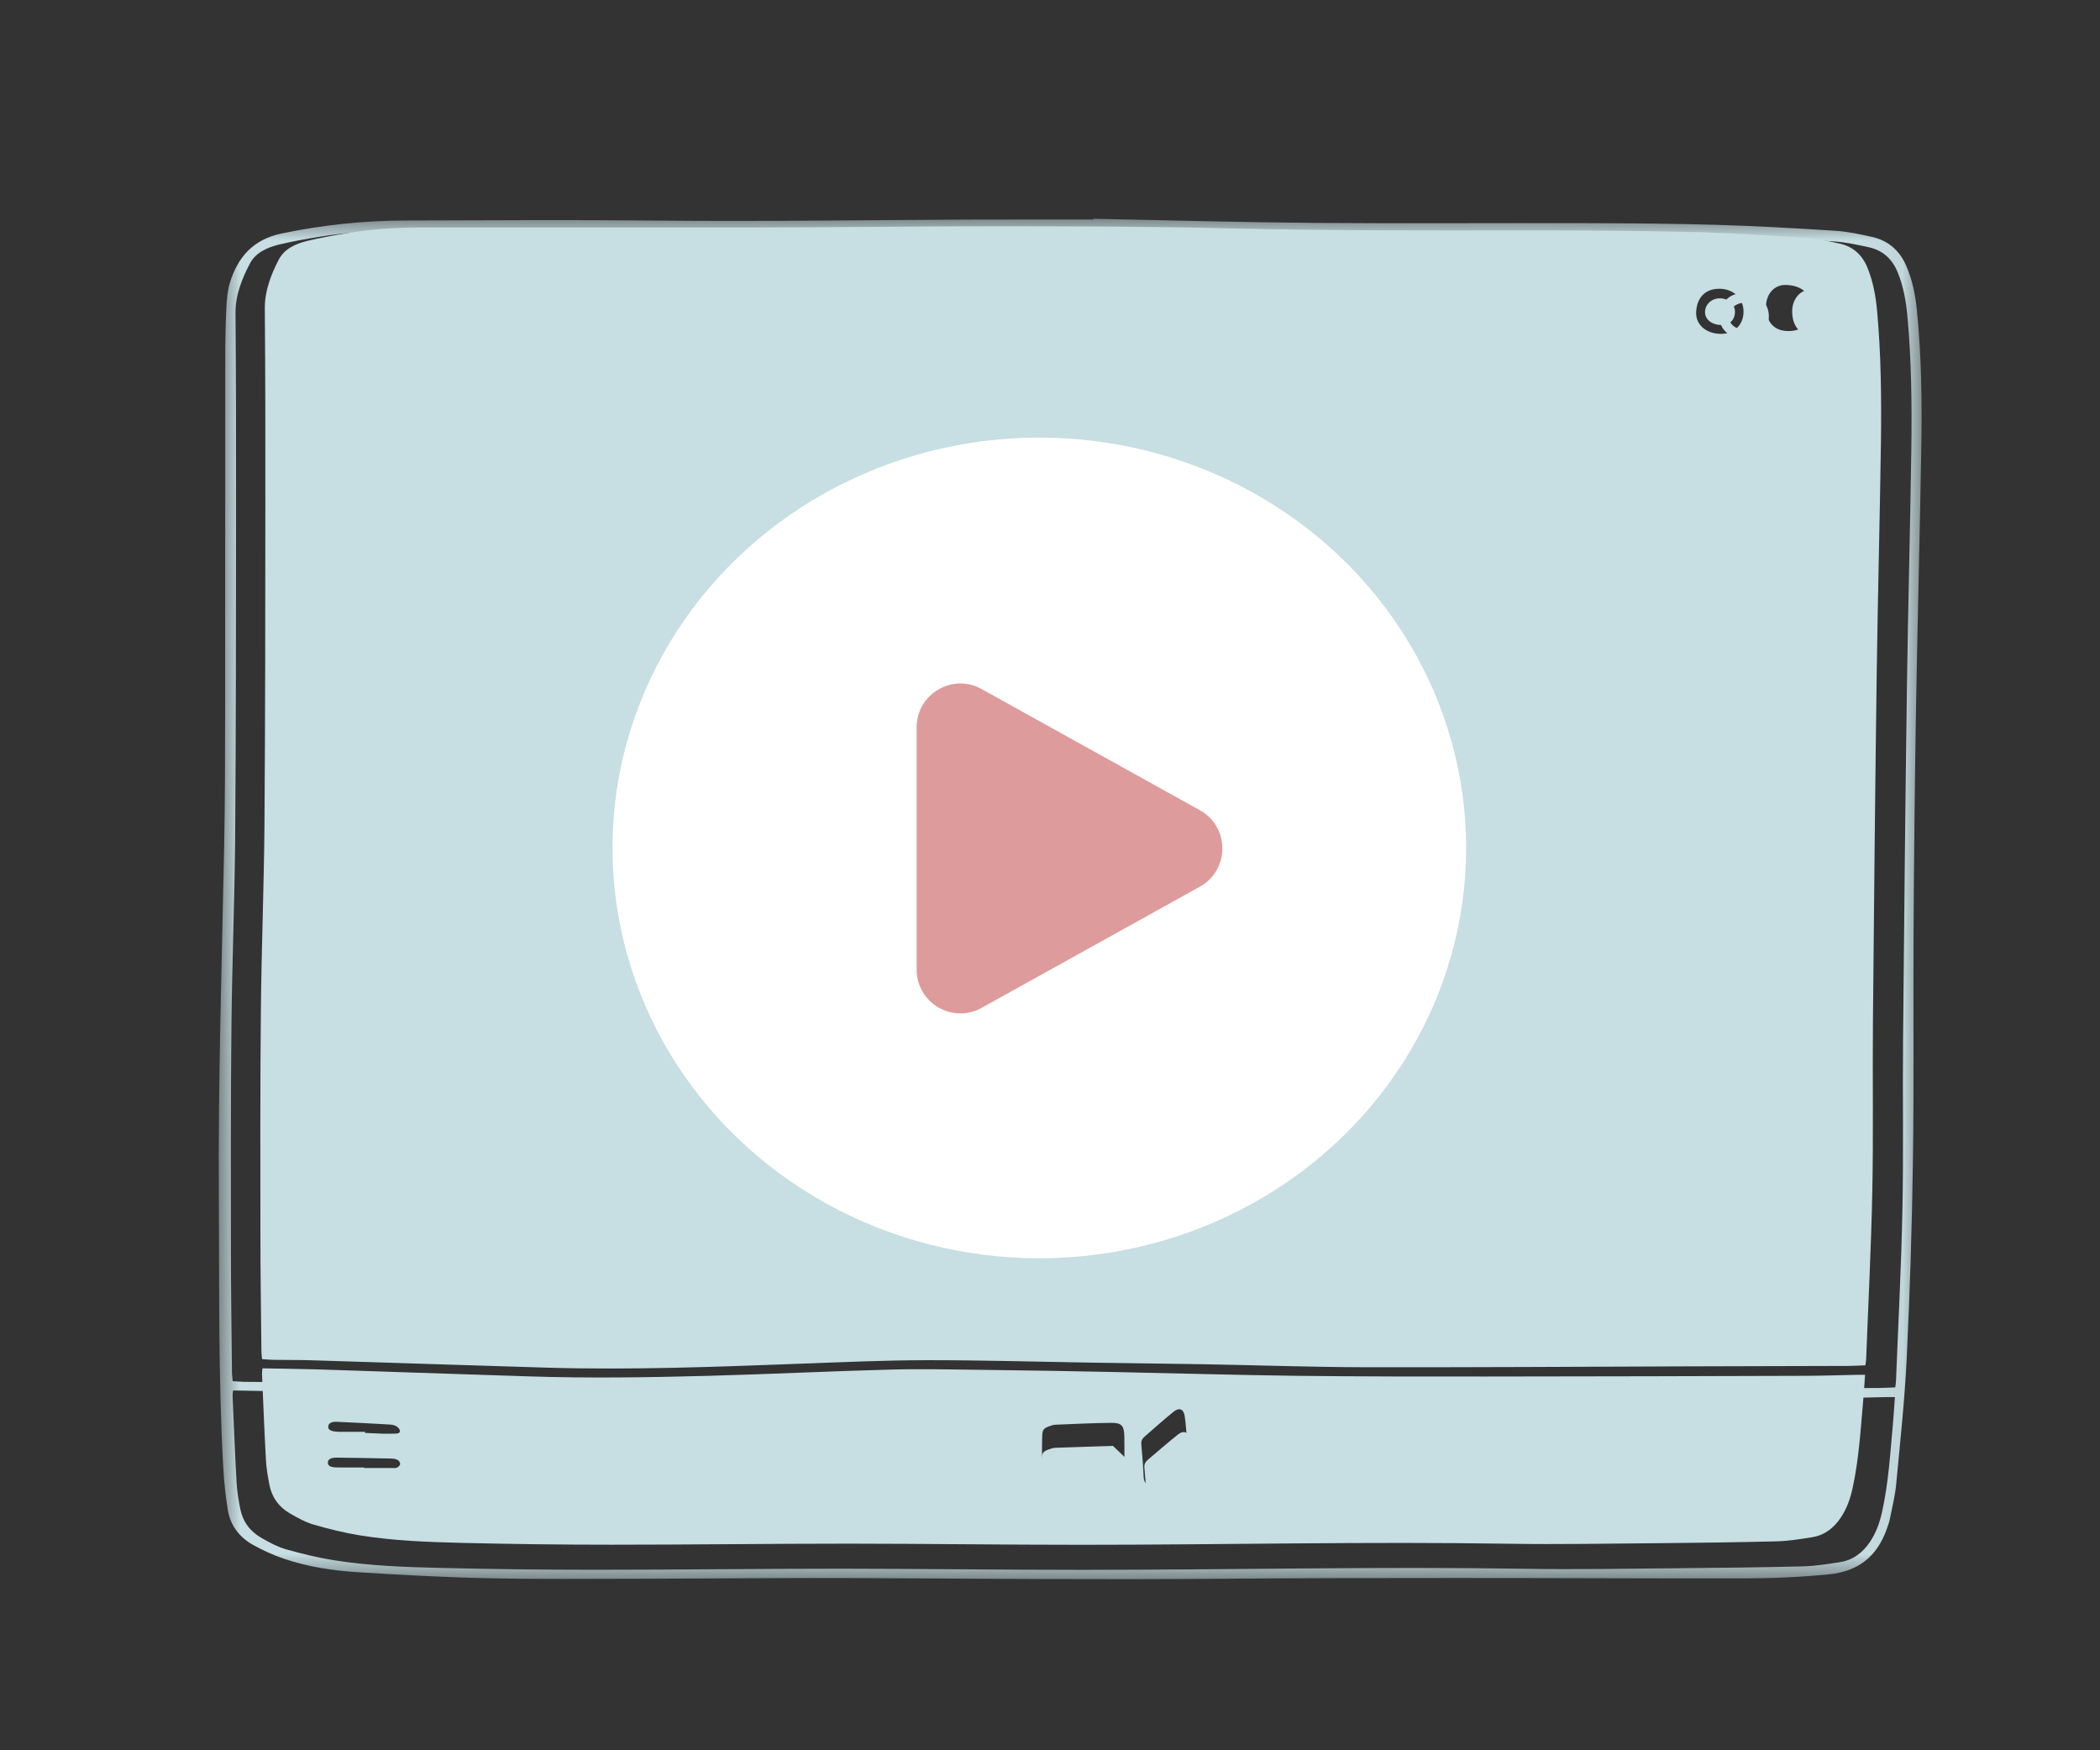 <svg width="48" height="40" viewBox="0 0 48 40" fill="none" xmlns="http://www.w3.org/2000/svg">
<rect x="0" y="0" width="48" height="40" fill="#333333" stroke="none"/>
<path d="M42.638 31.202C42.502 31.207 42.381 31.215 42.26 31.216C41.022 31.22 39.783 31.223 38.544 31.226C36.091 31.235 33.637 31.25 31.183 31.246C29.969 31.243 28.754 31.2 27.539 31.178C26.696 31.163 25.853 31.156 25.009 31.142C23.737 31.122 22.464 31.084 21.19 31.085C20.232 31.086 19.273 31.13 18.314 31.165C16.379 31.237 14.444 31.312 12.508 31.256C10.712 31.203 8.916 31.142 7.12 31.087C6.83 31.078 6.539 31.082 6.249 31.077C6.168 31.076 6.087 31.067 5.99 31.061C5.984 30.993 5.976 30.933 5.975 30.872C5.966 29.964 5.952 29.055 5.952 28.148C5.95 26.456 5.946 24.765 5.963 23.074C5.977 21.658 6.034 20.241 6.045 18.825C6.064 16.413 6.063 14.002 6.065 11.591C6.067 10.077 6.065 8.563 6.053 7.049C6.05 6.645 6.191 6.286 6.368 5.939C6.497 5.688 6.75 5.574 7.013 5.508C7.3 5.438 7.592 5.385 7.884 5.336C8.446 5.24 9.015 5.199 9.586 5.199C12.156 5.196 14.726 5.203 17.296 5.199C19.127 5.196 20.959 5.17 22.791 5.171C24.535 5.172 26.279 5.174 28.022 5.217C30.313 5.273 32.604 5.267 34.895 5.264C36.174 5.264 37.453 5.273 38.732 5.303C39.585 5.324 40.439 5.382 41.291 5.438C41.545 5.455 41.797 5.512 42.046 5.566C42.367 5.636 42.575 5.838 42.692 6.136C42.816 6.447 42.875 6.773 42.905 7.104C42.996 8.101 43.006 9.102 42.993 10.101C42.968 11.872 42.92 13.643 42.896 15.413C42.86 18.064 42.834 20.715 42.81 23.366C42.799 24.646 42.822 25.926 42.796 27.205C42.771 28.49 42.704 29.774 42.655 31.059C42.653 31.098 42.646 31.137 42.638 31.202ZM40.881 7.566C41.204 7.566 41.413 7.369 41.407 7.057C41.4 6.687 41.163 6.524 40.825 6.512C40.558 6.501 40.365 6.721 40.366 7.01C40.367 7.364 40.555 7.567 40.881 7.566ZM39.336 7.63C39.639 7.631 39.85 7.425 39.852 7.126C39.855 6.819 39.621 6.598 39.294 6.599C38.961 6.6 38.782 6.821 38.769 7.135C38.757 7.423 39.002 7.63 39.336 7.63ZM42.63 31.419C42.615 31.623 42.606 31.804 42.589 31.986C42.529 32.662 42.491 33.342 42.345 34.009C42.294 34.245 42.215 34.471 42.08 34.675C41.921 34.917 41.708 35.086 41.415 35.132C41.145 35.174 40.874 35.219 40.602 35.225C39.707 35.248 38.812 35.259 37.917 35.267C36.771 35.276 35.626 35.298 34.481 35.28C31.225 35.227 27.969 35.304 24.714 35.304C22.94 35.304 21.168 35.279 19.394 35.278C17.586 35.278 15.778 35.302 13.97 35.302C12.842 35.302 11.714 35.288 10.586 35.261C9.796 35.242 9.005 35.215 8.223 35.088C7.869 35.03 7.517 34.944 7.174 34.844C6.981 34.788 6.8 34.687 6.625 34.586C6.373 34.44 6.213 34.218 6.158 33.934C6.121 33.743 6.088 33.55 6.078 33.357C6.042 32.707 6.017 32.056 5.989 31.405C5.987 31.362 5.995 31.317 5.999 31.271C6.415 31.279 6.821 31.283 7.227 31.295C7.895 31.315 8.563 31.339 9.23 31.361C10.184 31.393 11.137 31.425 12.089 31.455C13.461 31.5 14.833 31.479 16.205 31.442C17.588 31.405 18.97 31.336 20.353 31.3C21.085 31.281 21.817 31.298 22.55 31.307C23.498 31.318 24.446 31.335 25.393 31.354C26.805 31.382 28.217 31.424 29.63 31.442C31.077 31.459 32.525 31.459 33.973 31.458C36.414 31.457 38.857 31.449 41.298 31.442C41.688 31.44 42.078 31.426 42.467 31.419C42.512 31.418 42.557 31.419 42.63 31.419ZM25.735 33.432C25.724 33.432 25.712 33.432 25.7 33.432C25.7 33.227 25.704 33.02 25.699 32.815C25.691 32.58 25.636 32.515 25.395 32.517C24.971 32.521 24.547 32.543 24.124 32.56C24.078 32.561 24.032 32.577 23.989 32.593C23.855 32.639 23.826 32.676 23.822 32.818C23.819 32.967 23.814 33.115 23.819 33.264C23.829 33.566 23.841 33.868 23.861 34.17C23.872 34.335 23.917 34.37 24.061 34.363C24.322 34.35 24.583 34.339 24.844 34.328C25.077 34.317 25.309 34.309 25.541 34.296C25.667 34.288 25.705 34.252 25.727 34.133C25.735 34.089 25.735 34.042 25.735 33.997C25.736 33.808 25.735 33.621 25.735 33.432ZM27.197 34.101C27.174 33.697 27.152 33.292 27.127 32.889C27.116 32.712 27.105 32.535 27.079 32.361C27.054 32.198 26.951 32.159 26.822 32.265C26.598 32.447 26.384 32.639 26.166 32.828C26.111 32.875 26.079 32.929 26.087 33.007C26.109 33.256 26.13 33.506 26.141 33.756C26.146 33.863 26.192 33.922 26.285 33.965C26.504 34.069 26.72 34.178 26.939 34.284C27.01 34.319 27.08 34.386 27.164 34.336C27.259 34.279 27.201 34.181 27.197 34.101ZM8.325 33.537C8.325 33.541 8.325 33.545 8.325 33.549C8.534 33.549 8.743 33.55 8.951 33.549C8.991 33.549 9.036 33.556 9.071 33.541C9.103 33.528 9.142 33.491 9.146 33.461C9.15 33.43 9.121 33.382 9.092 33.366C9.049 33.343 8.993 33.334 8.942 33.333C8.526 33.324 8.109 33.316 7.693 33.312C7.556 33.312 7.491 33.356 7.494 33.429C7.496 33.5 7.557 33.534 7.7 33.536C7.909 33.539 8.117 33.537 8.325 33.537ZM8.342 32.722C8.342 32.73 8.342 32.739 8.342 32.747C8.486 32.753 8.632 32.761 8.777 32.766C8.865 32.768 8.951 32.765 9.039 32.763C9.087 32.763 9.145 32.754 9.14 32.698C9.138 32.662 9.1 32.618 9.065 32.598C9.023 32.572 8.968 32.559 8.916 32.556C8.51 32.532 8.104 32.511 7.697 32.493C7.575 32.487 7.511 32.528 7.503 32.596C7.495 32.667 7.551 32.705 7.679 32.718C7.708 32.72 7.738 32.722 7.766 32.722C7.959 32.723 8.15 32.722 8.342 32.722ZM39.656 7.122C39.653 6.946 39.504 6.817 39.305 6.818C39.116 6.82 38.968 6.963 38.972 7.141C38.976 7.309 39.138 7.43 39.358 7.427C39.54 7.426 39.658 7.305 39.656 7.122Z" fill="#C7DEE2"/>
<mask id="mask0_672_76411" style="mask-type:luminance" maskUnits="userSpaceOnUse" x="5" y="5" width="39" height="32">
<path d="M5 5H43.947V36.158H5V5Z" fill="white"/>
</mask>
<g mask="url(#mask0_672_76411)">
<path d="M24.991 5C26.679 5.033 28.366 5.08 30.055 5.094C32.117 5.11 34.179 5.094 36.241 5.1C37.248 5.103 38.255 5.109 39.262 5.139C40.159 5.165 41.056 5.217 41.952 5.274C42.233 5.292 42.513 5.352 42.787 5.414C43.166 5.499 43.423 5.731 43.572 6.076C43.712 6.401 43.781 6.743 43.815 7.09C43.92 8.139 43.933 9.19 43.915 10.241C43.882 12.256 43.827 14.271 43.793 16.286C43.766 17.947 43.749 19.608 43.739 21.269C43.729 23.023 43.75 24.777 43.724 26.532C43.703 28.035 43.654 29.539 43.582 31.042C43.536 32.004 43.431 32.963 43.341 33.923C43.316 34.182 43.252 34.438 43.201 34.694C43.185 34.779 43.156 34.863 43.126 34.945C42.91 35.551 42.494 35.91 41.812 35.978C41.157 36.044 40.501 36.071 39.844 36.072C37.655 36.075 35.467 36.062 33.278 36.063C31.481 36.063 29.684 36.065 27.888 36.08C25.162 36.104 22.437 36.079 19.712 36.065C18.017 36.056 16.323 36.077 14.629 36.08C13.471 36.082 12.312 36.093 11.155 36.068C10.162 36.047 9.168 35.993 8.175 35.93C7.603 35.894 7.036 35.807 6.492 35.623C6.25 35.541 6.012 35.433 5.789 35.309C5.471 35.133 5.265 34.861 5.207 34.508C5.157 34.199 5.123 33.886 5.105 33.574C4.987 31.497 5.016 29.417 5.002 27.338C4.986 24.683 5.07 22.03 5.123 19.376C5.145 18.273 5.145 17.169 5.146 16.066C5.15 13.44 5.146 10.815 5.149 8.19C5.149 7.801 5.156 7.412 5.174 7.023C5.184 6.832 5.201 6.637 5.257 6.455C5.435 5.879 5.785 5.472 6.436 5.336C7.372 5.14 8.316 5.042 9.271 5.039C11.194 5.033 13.118 5.021 15.041 5.041C17.441 5.065 19.841 5.027 22.241 5.018C23.158 5.015 24.074 5.017 24.991 5.017C24.991 5.011 24.991 5.006 24.991 5ZM43.32 31.706C43.328 31.641 43.336 31.601 43.337 31.561C43.388 30.256 43.458 28.951 43.484 27.644C43.511 26.344 43.487 25.043 43.499 23.742C43.523 21.047 43.55 18.352 43.588 15.658C43.612 13.858 43.663 12.058 43.688 10.257C43.702 9.242 43.691 8.224 43.597 7.211C43.566 6.875 43.505 6.544 43.377 6.227C43.255 5.924 43.039 5.719 42.706 5.648C42.448 5.593 42.187 5.535 41.923 5.518C41.04 5.461 40.155 5.401 39.269 5.38C37.944 5.35 36.617 5.34 35.291 5.341C32.916 5.343 30.54 5.35 28.164 5.293C26.357 5.25 24.548 5.247 22.739 5.246C20.84 5.245 18.94 5.272 17.041 5.275C14.376 5.279 11.711 5.272 9.046 5.274C8.455 5.274 7.865 5.317 7.282 5.414C6.979 5.463 6.677 5.517 6.379 5.589C6.105 5.656 5.843 5.772 5.71 6.027C5.526 6.38 5.38 6.744 5.383 7.156C5.395 8.694 5.398 10.233 5.396 11.773C5.393 14.223 5.394 16.674 5.375 19.125C5.364 20.565 5.304 22.005 5.29 23.445C5.272 25.164 5.276 26.883 5.278 28.602C5.279 29.525 5.293 30.448 5.302 31.372C5.303 31.433 5.312 31.494 5.318 31.564C5.419 31.57 5.502 31.579 5.586 31.58C5.887 31.585 6.189 31.581 6.49 31.59C8.352 31.646 10.214 31.708 12.076 31.762C14.085 31.819 16.091 31.742 18.097 31.67C19.091 31.634 20.086 31.589 21.08 31.588C22.401 31.587 23.72 31.626 25.04 31.646C25.914 31.66 26.788 31.667 27.663 31.683C28.923 31.705 30.183 31.749 31.442 31.751C33.987 31.756 36.531 31.74 39.075 31.732C40.36 31.729 41.644 31.725 42.928 31.721C43.054 31.72 43.179 31.712 43.32 31.706ZM43.312 31.928C43.236 31.928 43.19 31.927 43.142 31.928C42.739 31.935 42.335 31.949 41.931 31.951C39.399 31.958 36.867 31.966 34.335 31.968C32.833 31.968 31.332 31.968 29.831 31.951C28.366 31.933 27.153 31.892 25.437 31.861C24.286 31.841 23.473 31.825 22.49 31.813C21.73 31.804 20.97 31.787 20.212 31.807C18.777 31.844 17.345 31.913 15.91 31.951C14.488 31.989 13.065 32.01 11.643 31.964C10.655 31.933 9.667 31.901 8.678 31.869C7.985 31.846 7.293 31.822 6.6 31.801C6.179 31.79 5.758 31.786 5.327 31.777C5.323 31.824 5.314 31.87 5.317 31.914C5.346 32.575 5.371 33.237 5.409 33.898C5.42 34.094 5.454 34.29 5.492 34.484C5.549 34.773 5.715 34.998 5.976 35.147C6.157 35.25 6.346 35.353 6.545 35.409C6.902 35.511 7.266 35.598 7.633 35.657C8.444 35.786 9.264 35.814 10.084 35.833C11.253 35.86 12.423 35.875 13.592 35.875C15.467 35.875 17.342 35.85 19.217 35.85C21.056 35.851 22.895 35.877 24.734 35.877C28.109 35.876 31.485 35.799 34.862 35.852C36.049 35.871 37.237 35.849 38.425 35.839C39.353 35.831 40.281 35.82 41.209 35.797C41.491 35.79 41.772 35.744 42.052 35.702C42.355 35.655 42.577 35.483 42.742 35.238C42.882 35.03 42.963 34.8 43.017 34.56C43.168 33.882 43.207 33.191 43.27 32.504C43.286 32.319 43.297 32.135 43.312 31.928ZM42.044 7.163C42.036 6.787 41.791 6.622 41.44 6.609C41.163 6.598 40.964 6.822 40.964 7.116C40.965 7.475 41.16 7.682 41.498 7.681C41.834 7.681 42.05 7.48 42.044 7.163ZM39.896 7.746C39.55 7.745 39.296 7.535 39.308 7.243C39.321 6.924 39.507 6.699 39.852 6.698C40.192 6.697 40.434 6.921 40.431 7.234C40.429 7.537 40.21 7.747 39.896 7.746ZM39.919 7.54C40.108 7.538 40.23 7.415 40.228 7.229C40.225 7.05 40.071 6.919 39.864 6.921C39.668 6.922 39.515 7.068 39.519 7.249C39.523 7.42 39.691 7.542 39.919 7.54ZM25.756 33.974C25.756 33.765 25.761 33.555 25.755 33.346L25.44 33.044C25.44 33.044 24.561 33.07 24.122 33.087C24.074 33.089 24.027 33.105 23.982 33.12C23.843 33.168 23.813 33.205 23.809 33.35C23.805 33.501 23.8 33.652 23.805 33.803C23.816 34.11 23.829 34.417 23.849 34.724C23.86 34.892 23.907 34.927 24.056 34.92C24.327 34.907 24.598 34.896 24.869 34.884C25.11 34.874 25.351 34.866 25.592 34.852C25.722 34.844 25.762 34.808 25.785 34.687C25.793 34.641 25.792 34.594 25.793 34.548C25.794 34.356 25.793 34.166 25.793 33.974C25.781 33.974 25.768 33.974 25.756 33.974ZM27.236 33.422C27.225 33.242 27.213 33.062 27.186 32.885C27.16 32.72 27.053 32.68 26.919 32.788C26.688 32.973 26.465 33.168 26.239 33.359C26.183 33.408 26.149 33.462 26.157 33.541C26.18 33.795 26.202 34.049 26.213 34.303C26.218 34.412 26.267 34.471 26.363 34.516C26.59 34.621 26.814 34.733 27.041 34.84C27.114 34.875 27.188 34.943 27.274 34.892C27.372 34.835 27.313 34.735 27.308 34.653C27.284 34.243 27.262 33.832 27.236 33.422ZM7.739 34.093C7.956 34.093 8.172 34.094 8.388 34.093C8.43 34.093 8.476 34.1 8.512 34.085C8.546 34.071 8.586 34.034 8.591 34.003C8.595 33.972 8.564 33.922 8.535 33.907C8.49 33.883 8.432 33.874 8.379 33.873C7.947 33.864 7.515 33.856 7.083 33.852C6.941 33.851 6.874 33.896 6.877 33.971C6.879 34.043 6.942 34.077 7.091 34.08C7.307 34.082 7.524 34.081 7.739 34.081C7.739 34.085 7.739 34.089 7.739 34.093ZM7.756 33.277C7.906 33.284 8.058 33.292 8.208 33.297C8.299 33.299 8.389 33.296 8.479 33.294C8.529 33.294 8.589 33.284 8.585 33.227C8.582 33.191 8.542 33.147 8.507 33.126C8.462 33.1 8.405 33.086 8.352 33.084C7.931 33.059 7.51 33.037 7.088 33.019C6.961 33.014 6.895 33.055 6.887 33.124C6.879 33.196 6.936 33.235 7.07 33.248C7.099 33.25 7.13 33.253 7.16 33.253C7.359 33.253 7.558 33.253 7.756 33.253C7.756 33.261 7.756 33.269 7.756 33.277Z" fill="#C7DEE2"/>
</g>
<ellipse cx="23.756" cy="19.378" rx="9.756" ry="9.378" fill="white"/>
<path d="M27.425 18.516C28.111 18.896 28.111 19.884 27.425 20.264L22.437 23.033C21.77 23.403 20.952 22.921 20.952 22.158L20.952 16.622C20.952 15.86 21.77 15.377 22.437 15.747L27.425 18.516Z" fill="#DE9B9B"/>
</svg>
